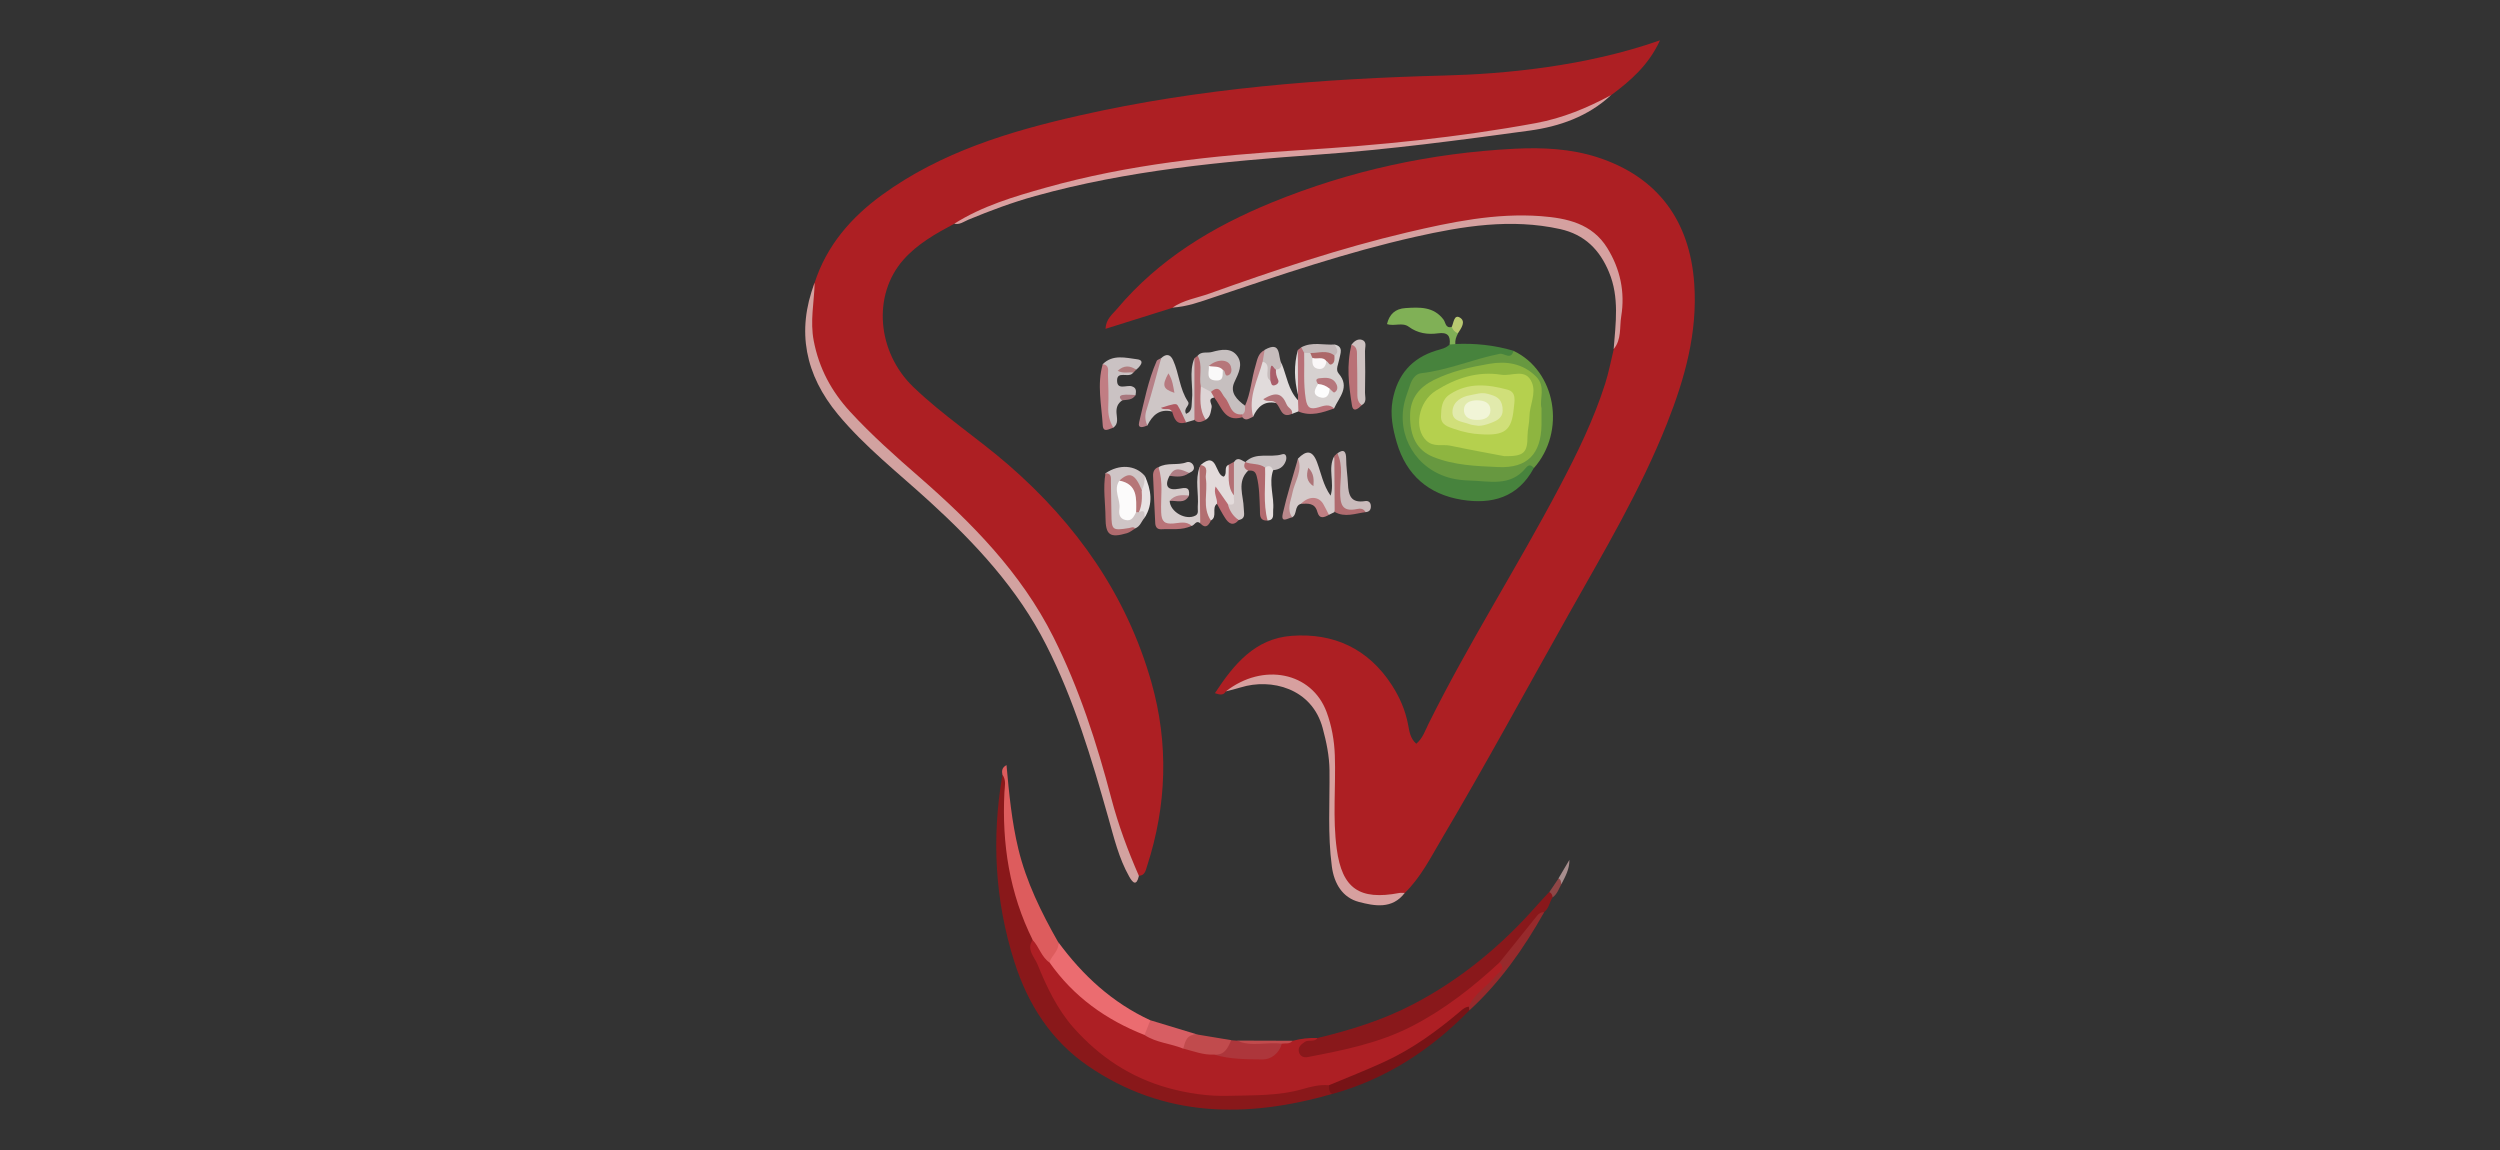 <svg xmlns="http://www.w3.org/2000/svg" id="Layer_1" data-name="Layer 1" viewBox="0 0 300 138"><rect x="0" y="0" width="300" height="138" fill="#333333" stroke="none"/><defs><style>      .cls-1 {        fill: #b06b6e;      }      .cls-1, .cls-2, .cls-3, .cls-4, .cls-5, .cls-6, .cls-7, .cls-8, .cls-9, .cls-10, .cls-11, .cls-12, .cls-13, .cls-14, .cls-15, .cls-16, .cls-17, .cls-18, .cls-19, .cls-20, .cls-21, .cls-22, .cls-23, .cls-24, .cls-25, .cls-26, .cls-27, .cls-28, .cls-29, .cls-30, .cls-31, .cls-32, .cls-33, .cls-34, .cls-35, .cls-36, .cls-37, .cls-38, .cls-39, .cls-40, .cls-41, .cls-42, .cls-43, .cls-44, .cls-45, .cls-46, .cls-47, .cls-48, .cls-49, .cls-50, .cls-51, .cls-52, .cls-53, .cls-54, .cls-55, .cls-56, .cls-57, .cls-58, .cls-59, .cls-60, .cls-61, .cls-62, .cls-63, .cls-64, .cls-65, .cls-66, .cls-67, .cls-68, .cls-69, .cls-70, .cls-71, .cls-72, .cls-73, .cls-74, .cls-75, .cls-76, .cls-77 {        stroke-width: 0px;      }      .cls-2 {        fill: #c6bcbc;      }      .cls-3 {        fill: #e8e2e3;      }      .cls-4 {        fill: #eb6c70;      }      .cls-5 {        fill: #89181b;      }      .cls-6 {        fill: #b7797f;      }      .cls-7 {        fill: #c8c0c1;      }      .cls-8 {        fill: #d75e63;      }      .cls-9 {        fill: #b9c971;      }      .cls-10 {        fill: #d7a09f;      }      .cls-11 {        fill: #c6bfbf;      }      .cls-12 {        fill: #ad1f23;      }      .cls-13 {        fill: #8eb540;      }      .cls-14 {        fill: #b6777c;      }      .cls-15 {        fill: #cec6c6;      }      .cls-16 {        fill: #bf868b;      }      .cls-17 {        fill: #b06b6f;      }      .cls-18 {        fill: #b6666a;      }      .cls-19 {        fill: #b5d04e;      }      .cls-20 {        fill: #e3dbdb;      }      .cls-21 {        fill: #b9888e;      }      .cls-22 {        fill: #faf7f8;      }      .cls-23 {        fill: #89181a;      }      .cls-24 {        fill: #ddd4d5;      }      .cls-25 {        fill: #ad7377;      }      .cls-26 {        fill: #ae7d84;      }      .cls-27 {        fill: #dd5c5d;      }      .cls-28 {        fill: #b9888b;      }      .cls-29 {        fill: #daa0a0;      }      .cls-30 {        fill: #b97176;      }      .cls-31 {        fill: #8e4646;      }      .cls-32 {        fill: #ac6768;      }      .cls-33 {        fill: #c14b4d;      }      .cls-34 {        fill: #ad363b;      }      .cls-35 {        fill: #fdfdfd;      }      .cls-36 {        fill: #d2c8c8;      }      .cls-37 {        fill: #771316;      }      .cls-38 {        fill: #cac2c3;      }      .cls-39 {        fill: #c07f83;      }      .cls-40 {        fill: #47833d;      }      .cls-41 {        fill: #679840;      }      .cls-42 {        fill: #f1f5d7;      }      .cls-43 {        fill: #cdc1c0;      }      .cls-44 {        fill: #ad1f24;      }      .cls-45 {        fill: #b26a6e;      }      .cls-46 {        fill: #c4b9b9;      }      .cls-47 {        fill: #cfc5c6;      }      .cls-48 {        fill: #cabbbc;      }      .cls-49 {        fill: #b6767a;      }      .cls-50 {        fill: #faf9f9;      }      .cls-51 {        fill: #c17d83;      }      .cls-52 {        fill: #d2a2a0;      }      .cls-53 {        fill: #b96970;      }      .cls-54 {        fill: #b46c71;      }      .cls-55 {        fill: #d5a1a0;      }      .cls-56 {        fill: #aa5e6a;      }      .cls-57 {        fill: #d0df79;      }      .cls-58 {        fill: #a78e8e;      }      .cls-59 {        fill: #af5a62;      }      .cls-60 {        fill: #80b056;      }      .cls-61 {        fill: #b97478;      }      .cls-62 {        fill: #b26e70;      }      .cls-63 {        fill: #a8777d;      }      .cls-64 {        fill: #d4caca;      }      .cls-65 {        fill: #b46f74;      }      .cls-66 {        fill: #d6d1d0;      }      .cls-67 {        fill: #b68087;      }      .cls-68 {        fill: #af7c7d;      }      .cls-69 {        fill: #b67678;      }      .cls-70 {        fill: #d6cdcd;      }      .cls-71 {        fill: #b87077;      }      .cls-72 {        fill: #e1eaac;      }      .cls-73 {        fill: #972a2c;      }      .cls-74 {        fill: #e1dbdb;      }      .cls-75 {        fill: #fcfbfb;      }      .cls-76 {        fill: #e4dddc;      }      .cls-77 {        fill: #b07277;      }    </style></defs><path class="cls-12" d="M147.11,82.96c-.29.5-.71.43-1.32.22,2.27-3.46,4.81-6.56,9.22-6.88,5.04-.37,9.17,1.54,11.99,5.88.95,1.46,1.64,3.03,1.97,4.77.15.79.25,1.66.98,2.3.78-.65,1.06-1.57,1.47-2.39,4.82-9.71,10.67-18.85,15.72-28.43,2.11-4,4.1-8.06,5.48-12.39.43-1.35.69-2.76,1.03-4.14.45-2.27.91-4.51.58-6.87-.79-5.59-4-8.5-9.66-8.68-4.43-.15-8.77.46-13.08,1.36-8.89,1.84-17.45,4.83-26.03,7.72-1.58.53-3.19.98-4.77,1.51-2.63.83-5.26,1.65-8.03,2.52.06-1.21.85-1.75,1.39-2.4,5.02-5.97,11.48-9.86,18.59-12.77,9.33-3.81,19.06-5.93,29.12-6.44,3.36-.17,6.74-.01,9.95,1.03,7.14,2.32,11.07,7.53,11.6,15.17.41,5.88-1.14,11.4-3.28,16.79-3.16,7.97-7.53,15.3-11.72,22.75-5.09,9.04-10.03,18.17-15.32,27.1-1.33,2.25-2.51,4.61-4.42,6.47-4.13,1.96-7.66.1-8.43-4.38-.6-3.5-.26-7.02-.29-10.53-.01-2.16-.39-4.23-1-6.25-.98-3.22-4.73-5.27-8.01-4.43-1.29.33-2.56.77-3.74,1.41Z"></path><path class="cls-12" d="M114.49,26.86c-2.21,1.18-4.4,2.41-6.08,4.31-3.74,4.23-3.18,11.08,1.21,15.29,3.55,3.41,7.69,6.11,11.4,9.33,8.16,7.09,14.16,15.6,17.14,26.05,2.1,7.38,1.86,14.78-.51,22.09-.17.53-.25,1.12-.98,1.17-1.31-1.32-1.81-3.07-2.36-4.75-1.22-3.71-2.19-7.51-3.35-11.24-2.38-7.68-5.52-15-10.7-21.28-3.14-3.8-6.7-7.18-10.4-10.42-3.65-3.2-7.45-6.28-10.19-10.36-2.31-3.44-3.16-7.23-2.26-11.33.13-.59,0-1.23.34-1.77,1.44-4.47,4.37-7.85,8.08-10.55,7.1-5.16,15.31-7.64,23.74-9.55,14.44-3.27,29.1-4.41,43.86-4.79,6.93-.18,16.75-1.05,25.77-4.22-1.34,2.94-3.51,4.84-5.86,6.58-3.88,2.78-8.36,3.77-12.98,4.41-4.28.6-8.59,1.02-12.88,1.55-2.87.36-5.75.64-8.64.8-12.26.69-24.44,1.9-36.27,5.47-2.78.84-5.43,2.01-8.08,3.21Z"></path><path class="cls-44" d="M155.11,124.9c.98-.26,1.98-.38,3-.34.11.58-.4.57-.72.72-.34.16-.88.23-.78.71.11.53.64.32.99.26,4.08-.71,8.11-1.62,11.8-3.58,3.32-1.75,6.36-3.92,9.1-6.5.4-.38.78-.81,1.39-.86,1.11.49.56,1.05.09,1.63-1.13,1.42-2.55,2.57-3.68,3.98-4.91,4.54-10.61,7.7-17,9.64-3.47.91-7.03,1.34-10.59,1.38-6.64.07-12.77-1.42-17.95-6.03-3.51-3.13-5.56-7.05-7.17-11.31-.23-.61-.58-1.26.03-1.87.82-.25,1.01.45,1.35.91.38.53.71,1.11,1.16,1.59,2.94,4.01,6.86,6.75,11.37,8.71,1.54.61,3.15,1,4.71,1.52,1.16.3,2.32.6,3.5.78,1.68.36,3.39.19,5.09.45,1.2.18,2-.77,2.82-1.5.45-.32,1.03.03,1.48-.3Z"></path><path class="cls-23" d="M123.92,112.79c-.79,1.13.22,2.06.56,2.89,1.11,2.72,2.37,5.41,4.35,7.65,3.1,3.49,6.84,5.98,11.36,7.23,2.36.65,4.83,1.01,7.23.94,2.97-.08,6,.03,8.92-.82,1.01-.29,2.05-.55,3.12-.45.37.26.41.64.38,1.05-10.24,2.93-20.18,2.88-29.31-3.39-4.4-3.03-7.18-7.36-8.8-12.45-2.35-7.38-2.75-14.86-1.44-22.46.8.85.45,1.94.58,2.92.32,2.32.04,4.67.46,7,.51,2.75,1.12,5.46,2.27,8.03.26.58.74,1.17.3,1.88Z"></path><path class="cls-52" d="M97.76,33.95c-.06,2.32-.57,4.58-.11,6.96.64,3.31,2.13,6.06,4.36,8.49,2.57,2.79,5.4,5.31,8.26,7.8,6.38,5.56,12.26,11.54,16.12,19.21,3.11,6.19,5.23,12.76,6.98,19.44.84,3.18,1.98,6.25,3.3,9.26-.29,1.24-.72.87-1.16.09-1.25-2.21-1.83-4.66-2.51-7.07-2.01-7.09-4.1-14.13-7.46-20.74-3.42-6.74-8.47-12.16-13.97-17.19-3.75-3.43-7.77-6.56-11.03-10.49-3.89-4.71-5-9.94-2.79-15.75Z"></path><path class="cls-40" d="M184.05,56.18c-1.89,3.52-5.02,4.38-8.65,3.79-3.98-.65-6.65-2.97-7.79-6.87-.48-1.65-.82-3.34-.49-5.11.57-3.02,2.28-5.01,5.21-5.92.58-.18,1.19-.27,1.63-.74.21-.21.44-.21.67-.05,2.38-.11,4.71.14,6.99.81.28.93-.45.84-.95.88-3.37.22-6.44,1.67-9.72,2.3-1.48.29-2.62,3.65-2.12,5.69.96,3.92,2.72,5.5,6.73,6.12,1,.15,1.99.22,3,.24,1.5.04,2.87-.21,4.05-1.26.38-.33,1.06-1.14,1.43.11Z"></path><path class="cls-5" d="M179.96,115.48c-3.19,2.96-6.59,5.63-10.48,7.64-3.95,2.05-8.25,2.9-12.56,3.73-.48.09-.91-.09-1.05-.61-.15-.6.28-.92.7-1.21.46-.32,1.15.08,1.54-.47,3.95-.95,7.82-2.15,11.43-4.03,5.8-3.02,10.73-7.13,15.02-12.03.44-.5.9-.97,1.35-1.46.57-.05.67.19.39.65-.36.56-.42,1.31-.99,1.75-1.18,1.19-1.99,2.66-3.04,3.94-.67.82-1.28,1.69-2.32,2.1Z"></path><path class="cls-29" d="M114.49,26.86c3.38-2.14,7.16-3.26,10.96-4.33,9.98-2.81,20.19-3.88,30.51-4.51,9.49-.58,18.98-1.52,28.35-3.25,3.2-.59,6.17-1.82,9.02-3.36-2.75,2.57-6.2,3.77-9.77,4.26-8.43,1.15-16.86,2.28-25.36,2.88-11.43.82-22.85,1.88-33.96,4.97-2.74.76-5.4,1.75-8.03,2.84-.55.23-1.06.65-1.73.48Z"></path><path class="cls-41" d="M184.05,56.18c-.29-.47-.66-.4-.94-.04-1.87,2.33-4.45,1.57-6.83,1.52-.69-.02-1.44-.1-2.13-.27-4.19-1.04-6.59-5.05-5.61-9.14.17-.7.45-1.37.67-2.06.22-.68.67-1.33,1.31-1.4,3.25-.37,6.26-1.7,9.44-2.33.55-.11,1.36.8,1.66-.36,5.1,2.42,6.35,9.67,2.43,14.09Z"></path><path class="cls-55" d="M140.67,36.93c1.35-.94,2.98-1.17,4.48-1.71,7.81-2.8,15.68-5.44,23.75-7.34,5.25-1.23,10.57-2.35,16.03-1.94,3.11.24,6.13.88,7.95,3.83,1.55,2.51,2.14,5.28,1.67,8.17-.22,1.32.06,2.8-.91,3.95.24-3.1.7-6.21-.56-9.23-1.12-2.7-2.92-4.51-5.86-5.17-5.89-1.3-11.66-.36-17.39.93-8.22,1.85-16.19,4.57-24.17,7.25-1.63.55-3.25,1.15-5,1.24Z"></path><path class="cls-10" d="M147.11,82.96c4.45-3.48,10.3-2.32,12.08,2.48.61,1.65.93,3.42.99,5.23.13,3.74-.28,7.48.23,11.21.64,4.74,2.72,6.18,7.5,5.28.21-.04.44-.01.66-.01-1.51,2-3.67,1.56-5.51,1.08-1.94-.51-2.97-2.18-3.24-4.26-.51-3.83-.24-7.68-.28-11.52-.02-1.75-.37-3.41-.82-5.08-1.29-4.8-6.19-6.01-9.84-4.88-.58.18-1.17.32-1.76.47Z"></path><path class="cls-27" d="M123.92,112.79c-2.78-5.59-3.7-11.54-3.39-17.72.04-.7.24-1.45-.24-2.1-.09-.45-.07-.86.49-1.16.31,3.42.63,6.79,1.42,10.06.96,3.98,2.76,7.63,4.77,11.17.47,1.17-.05,1.91-1.06,2.44-.96-.68-1.22-1.88-2-2.69Z"></path><path class="cls-4" d="M125.93,115.49c.26-.85,1.21-1.41,1.06-2.44,2.94,4,6.49,7.28,11.05,9.38.36.82-.04,1.35-.69,1.77-4.63-1.82-8.53-4.6-11.41-8.71Z"></path><path class="cls-15" d="M140.64,49.38c-1.51-.36-2.35.46-2.96,1.68-.46-.2-.76-.59-.59-1.05.86-2.31.9-4.88,2.25-7.03.58-.55,1.09-.51,1.43.24.73,1.6.77,3.45,1.78,4.96.33.49-.6.79-.22,1.48.8-.31.63-1.01.7-1.6.19-1.68-.39-3.41.3-5.07.98,1.54.39,3.25.49,4.88.05.85.28,1.81-.5,2.53l-1,.29c-.94-.23-.82-1.41-1.58-1.79-.19-.09-.44.03-.64-.08.14.2.46-.01.57.26.04.1.04.19-.04.3Z"></path><path class="cls-37" d="M159.85,131.28c-.41-.25-.36-.66-.38-1.05,2.24-.94,4.51-1.82,6.71-2.84,3.33-1.54,6.28-3.68,9.07-6.05.3-.26.59-.5,1.01-.54.16.13.18.28.06.45-4.64,4.75-10.03,8.26-16.47,10.04Z"></path><path class="cls-64" d="M160.16,61.44l-.69.34c-.39-.13-.7-.36-.89-.72-.59-1.18-1.44-1.22-2.46-.6-.83.23-.42,1.26-1.06,1.62-.71-.3-.68-.82-.57-1.49.29-1.89,1.23-3.62,1.27-5.56.97-.99,1.72-1.06,2.28.43.5,1.33.74,2.76,1.63,4.02.51-1.58-.37-3.25.44-4.75.82,2.23.75,4.47.04,6.71Z"></path><path class="cls-11" d="M143.72,42.68c.46-.56,1.15-.28,1.71-.44,1.1-.3,2.32-.56,3.06.5.69,1,.14,2.05-.36,3.11-.59,1.25.3,2.12,1.27,2.83.36.4.32.77-.07,1.13-1.11.29-1.76-.24-2.29-1.17-.39-.69-.71-1.58-1.8-1.42-.63-.13-1.17-.39-1.45-1.02-.15-1.17-.04-2.35-.07-3.52Z"></path><path class="cls-66" d="M160.15,41.34c1.13.25.67,1.12.57,1.73-.1.59-.49,1.28-.09,1.74,1.42,1.65.05,2.86-.54,4.2-.44-.02-.89,0-1.32.05-2.28.21-2.36.21-2.66-2.07-.19-1.47-.27-2.97.1-4.44.14-.29.38-.4.69-.4.39.05.62.3.79.63.22.74.54,1.25,1.35.54.4-.04.82-.08.87-.62.18-.43.01-.92.24-1.34Z"></path><path class="cls-60" d="M174.63,41.29c-.22.02-.45.03-.67.05.12-1.07-.27-1.5-1.4-1.34-1.24.17-2.44,0-3.51-.79-.77-.57-1.74-.02-2.61-.32.28-1.2,1.02-1.85,2.22-1.92,1.69-.11,3.38-.2,4.57,1.39.26.35.22,1.08.99.87.42.1.65.38.74.78-.22.4-.37.82-.32,1.29Z"></path><path class="cls-70" d="M140.36,60.11c.05,1.32,1.95,2.39,3.11,1.75.41-.23.23-.69.26-1.06.14-1.58-.35-3.19.22-4.75.43.25.57.69.54,1.13-.14,1.87.54,3.81-.45,5.62-.51-.44-.68.23-1.04.31-3.7.09-3.71.09-4.08-3.58-.11-1.15-.18-2.31.09-3.46,1.05-.62,2.29-.18,3.38-.6.32-.12.7.08.83.41.19.47-.14.71-.53.88-.8,0-1.63-.21-2.35.35-.68,1.29-.13,1.78,1.13,1.54.8-.15,1.33-.24,1.21.82-.7.5-1.63.17-2.33.65Z"></path><path class="cls-74" d="M153.11,48.36c-1.42-.29-2.21.47-2.74,1.65-.4-.27-.65-.67-.56-1.12.39-1.92.69-3.86,1.54-5.65,1.54-.09,1,1.18,1.26,1.91.07-.01.24-.42.35-.81.22-.31.48-.57.85-.69.6,1.48.79,3.15,1.95,4.38.43.43.42.88.05,1.34-.25.1-.51.2-.76.29-.75-.37-.96-1.2-1.53-1.73-.16-.15-.52-.29-.6-.19-.16.2.38.32.19.62Z"></path><path class="cls-38" d="M132.33,43.7c1.21-1.21,2.76-.76,4.11-.59,1,.12.4.84-.09,1.25-.32,0-.64-.04-.96,0,.25.03.48.12.62.35-.04.04-.09.07-.12.11-.52.52-1.82-.33-1.84.81-.02,1.26,1.16.52,1.78.73.6.2.49.62.44,1.05-.5.31-1.22.05-1.61.64-.53.36-.72.83-.68,1.5.03.6.28,1.3-.38,1.77-.72-.36-.88-.96-.98-1.73-.24-1.96.07-3.94-.28-5.89Z"></path><path class="cls-47" d="M132.66,56.79c1.65-1.12,3.57-1,4.7.3.2.58.29,1.15-.16,1.66-.62.3-.73-.25-.96-.58-.46-.69-.96-.88-1.55-.16-.45.92.03,1.83.06,2.74.04,1.18.59,1.3,1.44.57.14-.09.29-.16.44-.22.95-.14,1.03.31.71,1.04-.37.42-.52,1.04-1.11,1.26-.39.04-.73.26-1.11.33-1.64.33-2.07-.05-2.16-1.71-.1-1.74.35-3.52-.31-5.23Z"></path><path class="cls-20" d="M146.03,60.45c-.67.52.1,1.55-.72,2.01-1.04-.27-.86-1.12-.93-1.88-.13-1.59.33-3.22-.3-4.78,2.02-1.75,1.71,1.2,2.77,1.4.49-.37-.06-1.15.59-1.43.7,1.1.29,2.48.91,3.6.01.67.36,1.55-.89,1.43-.89-.4-1.17-1.24-1.47-2.04-.05.54.73,1.11.04,1.69Z"></path><path class="cls-34" d="M153.81,125.25c-.3,1.18-1.33,1.89-2.26,1.88-1.94-.02-3.92,0-5.82-.57.73-.51,1.26-1.25,2.02-1.73.22.02.45.03.67.05,1.19.38,2.41.07,3.61.18.59.05,1.22-.19,1.77.19Z"></path><path class="cls-73" d="M176.32,121.25c-.02-.15-.04-.3-.06-.45.66-1.61,2.22-2.42,3.24-3.7.37-.46,1.23-.82.45-1.61,1.5-1.87,3.01-3.74,4.51-5.62.22-.28.5-.42.85-.42-2.45,4.35-5.28,8.41-8.99,11.8Z"></path><path class="cls-33" d="M147.75,124.82c-.4.9-.77,1.82-2.02,1.73-1.29.08-2.48-.4-3.7-.71-.19-1.69-.02-1.85,1.75-1.68,1.33.22,2.65.44,3.98.66Z"></path><path class="cls-8" d="M143.77,124.17c-1.27-.15-1.58.7-1.75,1.68-1.53-.64-3.26-.71-4.68-1.65.23-.59.46-1.18.7-1.77,1.91.58,3.82,1.16,5.74,1.74Z"></path><path class="cls-48" d="M160.48,54.4c.85-.62,1.05-.12,1.06.64,0,1,.16,1.99.21,2.97.06,1.46.36,2.39,2.07,2.12.36-.06.65.12.68.54.04.46-.15.75-.63.79-.05-.03-.1-.08-.14-.08-3.55.12-3.2.4-3.23-3.31,0-1.22.01-2.45-.02-3.67Z"></path><path class="cls-36" d="M147.34,60.49c1.17.31.59-.62.74-1.03-.33-1.34-.61-2.68,0-4.02.46-.69.91-.17,1.37.01.24.3.31.65.33,1.02-1.39,1.36-.56,3-.53,4.52.01.64.28,1.22-.6,1.42-1.02-.24-1.6-.78-1.31-1.92Z"></path><path class="cls-61" d="M139.01,56.07c.61,1.77.26,3.6.33,5.4.04,1.11.39,1.43,1.45,1.35.73-.05,1.54-.34,2.2.28-1.16.57-2.41.34-3.62.41-.48.03-.71-.24-.74-.71-.09-1.9-.19-3.79-.26-5.69-.02-.47.14-.88.64-1.06Z"></path><path class="cls-43" d="M162.19,41.36c.31-.44.78-.75,1.27-.57.61.23.33.87.34,1.33.03,1.67.04,3.34,0,5.01-.01.51.27,1.14-.4,1.49-.82-.09-.83-.7-.93-1.33-.33-1.97.11-3.98-.29-5.94Z"></path><path class="cls-71" d="M155.81,49.37c-.02-.45-.03-.89-.05-1.34,0-.22,0-.45,0-.67-.23-1.79-.18-3.57-.02-5.36.14-.11.27-.21.41-.32.63-.05.49.31.35.67.05,1.84-.11,3.67.19,5.52.17,1.1.56,1.29,1.53,1.01.61-.18,1.29-.46,1.87.14-1.4.49-2.79.98-4.28.36Z"></path><path class="cls-51" d="M132.33,43.7c.85.12.61.8.63,1.3.04,1.28.09,2.56.03,3.83-.04.91.15,1.72.61,2.49-.48.13-1.21.67-1.27-.27-.14-2.45-.71-4.9,0-7.35Z"></path><path class="cls-30" d="M162.19,41.36c.76.27.64.94.65,1.52.03,1.37.04,2.74.04,4.11,0,.61-.04,1.21.53,1.63-.41.42-1.04.94-1.18,0-.38-2.41-.68-4.85-.04-7.28Z"></path><path class="cls-1" d="M132.66,56.79c.79,0,.63.6.65,1.07.03,1.27.05,2.54.06,3.81.02,1.94.1,2.02,2.1,1.7.26-.04.52-.22.76.04-.33.2-.64.47-.99.57-2.05.6-2.57.24-2.58-1.88-.01-1.77-.32-3.53,0-5.3Z"></path><path class="cls-17" d="M160.48,54.4c.72,1.47.34,3.04.34,4.55,0,1.5.16,2.53,2.04,2.13.36-.08.79-.07,1,.38-1.23.15-2.47.68-3.7-.03-.01-2.24-.03-4.47-.04-6.71.12-.11.24-.22.35-.33Z"></path><path class="cls-45" d="M149.77,56.47c-.48-.22-.58-.57-.33-1.02,0,0,.01,0,.01,0,1.03-.34,1.98-.36,2.63.71-.03,2.1.45,4.21.03,6.31-1.06.04-.89-.75-.92-1.38-.06-1.31-.05-2.62-.38-3.92-.17-.7-.52-.73-1.05-.69Z"></path><path class="cls-54" d="M143.72,42.68c.65,1.18.12,2.49.38,3.71.54,1.28.57,2.63.59,3.99-.45.21-.9.47-1.36.02,0-2.47,0-4.94,0-7.41.13-.1.25-.2.38-.3Z"></path><path class="cls-76" d="M152.11,62.47c-.56-2.1-.23-4.25-.3-6.37.1-.27.29-.46.58-.37.32.1.53.31.39.7-.56,1.59.15,3.18,0,4.77-.05.52.2,1.18-.66,1.27Z"></path><path class="cls-7" d="M152.77,56.43c-.19-.5-.5-.63-.97-.33-.7-.53-1.6-.33-2.36-.65,1.27-1.27,2.98-.47,4.43-.94.48-.15.58.39.42.82-.26.71-.8,1.04-1.53,1.09Z"></path><path class="cls-62" d="M144.08,55.8c1.05.2.53,1.02.62,1.59.26,1.69-.47,3.49.61,5.08-.3.62-.65,1.01-1.28.33-.03-2.25-.06-4.5-.09-6.75.06-.08.11-.16.14-.25Z"></path><path class="cls-16" d="M151.52,43.39c-.58,2.17-1.76,4.24-1.15,6.62-.42.15-.84.6-1.29.06-.11-.07-.15-.14-.12-.21.03-.08.07-.11.11-.11.41-.26.33-.67.33-1.05.69-1.52.77-3.2,1.25-4.78.22-.73.3-1.54,1.12-1.92.5.57.15.99-.24,1.41Z"></path><path class="cls-67" d="M139.34,42.98c-.57,2.06-1.1,4.14-1.75,6.18-.23.7-.19,1.28.09,1.9-.48.2-1.19.44-.98-.41.6-2.47,1.07-4.98,2.1-7.33.07-.16.36-.23.55-.35Z"></path><path class="cls-2" d="M151.52,43.39c.08-.47.16-.94.24-1.41,2.09-1.17,1.54.89,2.04,1.67-.04.42-.22.7-.69.69-.8.14-.06,1.08-.68,1.32-.86-.53.31-1.88-.91-2.27Z"></path><path class="cls-28" d="M155.76,55.03c.58,1.5-.4,2.76-.67,4.12-.19,1-.71,1.94-.03,2.93-.48.07-1.41.8-1.12-.48.5-2.22,1.2-4.38,1.82-6.57Z"></path><path class="cls-53" d="M147.34,60.49c.2.8.62,1.45,1.31,1.92-.7.79-1.22.41-1.65-.27-.35-.54-.64-1.11-.96-1.67.07-.67-.45-1.27-.17-2.09.52.75,1,1.44,1.48,2.12Z"></path><path class="cls-46" d="M156.5,42.35c-.12-.22-.23-.44-.35-.67,1.29-.7,2.67-.25,4.01-.34.18.44.62.89-.02,1.32-1,.25-1.97.23-2.89-.3-.25,0-.5-.01-.74-.02Z"></path><path class="cls-18" d="M149.07,49.74c0,.11.01.22.01.33-2.12.63-2.48-1.25-3.37-2.37-.19-.19-.5-.31-.39-.67,1.05-.96,1.22.2,1.67.69.66.71.62,2.12,2.07,2.01Z"></path><path class="cls-24" d="M145.32,47.03c.13.22.26.45.39.67-.88.16-.24.77-.31,1.15-.11.58-.14,1.17-.71,1.52-.81-1.24-.65-2.62-.59-3.99.41.22.82.43,1.22.65Z"></path><path class="cls-3" d="M137.01,58.77c.32-.52.36-1.1.36-1.69.76,1.68,1.06,3.37-.02,5.05-.03-.42.15-1.05-.67-.67-.38-.96-.23-1.85.33-2.69Z"></path><path class="cls-77" d="M153.11,48.36c-.4-.47-1.09-.02-1.52-.47,1.52-.89,2.23-.75,2.83.69.17.4.75.53.62,1.08-1.35.61-1.32-.82-1.94-1.3Z"></path><path class="cls-39" d="M156.12,60.46c.89-.94,2.09-.95,2.66,0,.25.43.46.88.69,1.32-.58.33-1.15.54-1.39-.36-.29-1.09-1.13-1-1.96-.96Z"></path><path class="cls-59" d="M140.64,49.38c-.31-.55-.95-.09-1.33-.44,1.51-.48,1.83-.57,2.01-.29.4.64.68,1.35,1.01,2.03-1.2.39-1.42-.49-1.69-1.31Z"></path><path class="cls-65" d="M148.07,55.43c0,1.34,0,2.68,0,4.02-.87-1.11-.57-2.43-.63-3.68.21-.12.42-.23.63-.35Z"></path><path class="cls-33" d="M153.81,125.25c-1.79-.26-3.64.42-5.39-.38,2.23,0,4.46.02,6.69.02-.34.45-.86.27-1.3.35Z"></path><path class="cls-9" d="M174.95,40c-.37-.14-.61-.41-.74-.78.23-.49.28-1.51.96-1.12.79.46.18,1.29-.22,1.9Z"></path><path class="cls-74" d="M155.74,42c0,1.79.02,3.57.02,5.36-.46-1.79-.5-3.57-.02-5.36Z"></path><path class="cls-31" d="M186.31,107.7c-.02-.28-.11-.52-.39-.65.36-.54.73-1.08,1.09-1.62.63-.03.5.32.35.69-.31.55-.5,1.19-1.06,1.58Z"></path><path class="cls-26" d="M140.35,57.1c.62-1.23,1.49-.71,2.35-.35-.72.56-1.53.46-2.35.35Z"></path><path class="cls-58" d="M187.36,106.11c-.05-.26-.01-.57-.35-.69.44-.75.88-1.5,1.32-2.24.02,1.12-.5,2.02-.97,2.93Z"></path><path class="cls-68" d="M136.01,44.71c-.59-.09-1.21.15-1.89-.21.76-.7,1.47-.64,2.23-.14-.11.12-.23.24-.34.35Z"></path><path class="cls-21" d="M140.36,60.11c.62-.78,1.47-.72,2.33-.65-.54,1.07-1.52.57-2.33.65Z"></path><path class="cls-63" d="M134.66,48.05c-.33-.25-.41-.56.05-.65.5-.09,1.04,0,1.56,0-.37.64-1.03.55-1.61.64Z"></path><path class="cls-13" d="M184.98,48.94c0,.84,0,1.45,0,2.06-.06,3.47-1.7,5.2-5.17,5.05-2.64-.12-5.32-.2-7.85-1.23-1.86-.76-2.79-2.37-2.75-5,.03-2.08,1.15-3.37,2.83-4.21,2.13-1.06,4.39-1.56,6.66-1.95,2.01-.35,4.03-.08,5.63,1.53,1.2,1.2.39,2.66.64,3.75Z"></path><path class="cls-6" d="M140.21,44.8c.52.82.57,1.57.72,2.34-1.39-.46-1.52-.88-.72-2.34Z"></path><path class="cls-25" d="M157.61,58.34c-.81-.55-.9-1.25-.61-2.21.71.72.66,1.47.61,2.21Z"></path><path class="cls-49" d="M145.06,43.92c.96-.87,2.36-.85,2.64.05.12.38.12.85-.25,1.04-.58.29-.32-.57-.71-.62-.66.21-1.24.12-1.68-.46Z"></path><path class="cls-50" d="M145.06,43.92c.57.13,1.22-.05,1.68.46-.06.57.17,1.33-.82,1.28-1.31-.07-.78-1.06-.86-1.74Z"></path><path class="cls-14" d="M158.16,46.08c-.52-.73.12-.68.51-.72.69-.07,1.36.03,1.7.74.19.38.14.8-.26,1-.08.04-.37-.3-.56-.47-.57.08-1.03-.11-1.39-.56Z"></path><path class="cls-35" d="M158.16,46.08c.53.03.99.22,1.39.56-.02.81-.43,1.3-1.22,1.01-.92-.34-.51-.99-.17-1.56Z"></path><path class="cls-32" d="M157.24,42.36c.97.03,1.99-.42,2.89.3.01.39.08.83-.32,1.05-.33.18-.39-.3-.64-.37-.62.11-1.23.17-1.69-.4l-.24-.58Z"></path><path class="cls-22" d="M157.48,42.94c.54.22,1.24-.23,1.69.4-.08.62-.37,1.06-1.05.91-.7-.16-.64-.77-.63-1.31Z"></path><path class="cls-56" d="M152.44,45.66c0-.42-.05-.84,0-1.26.12-1.16.46,0,.68-.06-.06.45.08.85.26,1.25.14.32-.13.55-.37.63-.48.17-.46-.29-.57-.57Z"></path><path class="cls-75" d="M136.34,61.45c-.29.53-.5,1.16-1.33.94-.72-.19-.75-.79-.68-1.33.16-1.13-.78-2.26,0-3.39,1.54,0,2.25.61,2.32,2.03.03.6-.04,1.2-.31,1.75Z"></path><path class="cls-69" d="M136.34,61.45c.02-1.62.21-3.34-2.01-3.78,1.21-1.1,1.86-.83,2.67,1.1.06.92.06,1.83-.33,2.69,0,0-.17,0-.17,0h-.17Z"></path><path class="cls-19" d="M180.52,54.74c-1.93-.37-4.22-.78-6.49-1.26-.95-.2-1.98.22-2.86-.6-1.51-1.41-1.03-4.65,1.15-6.01,2.37-1.48,4.95-2.36,7.85-1.9,1.27.2,2.92-.84,3.66.94.55,1.32-.29,2.71-.3,4.1,0,.74-.22,1.52-.23,2.3,0,2.04-.43,2.46-2.79,2.43Z"></path><path class="cls-57" d="M177.52,52.1c-.7-.02-1.9-.23-3.05-.64-.7-.25-1.58-.47-1.55-1.51.03-1.01.08-1.99,1.08-2.64,2.21-1.45,4.58-1.18,6.91-.55,1.1.3.83,1.38.74,2.28-.26,2.6-1.03,3.29-4.13,3.06Z"></path><path class="cls-72" d="M177.44,51.1c-.38-.07-.79-.07-1.14-.21-.83-.33-2.11-.29-2-1.6.1-1.12,1.09-1.69,2.1-1.86.68-.12,1.35-.38,2.12-.17.94.25,1.64.49,1.78,1.62.15,1.17-.51,1.55-1.41,1.88-.48.18-.94.33-1.46.34Z"></path><path class="cls-42" d="M177.28,50.39c-.82.02-1.6-.26-1.61-1.2,0-.83.72-1.14,1.53-1.15.87-.01,1.65.26,1.65,1.2,0,.83-.72,1.16-1.58,1.15Z"></path></svg>